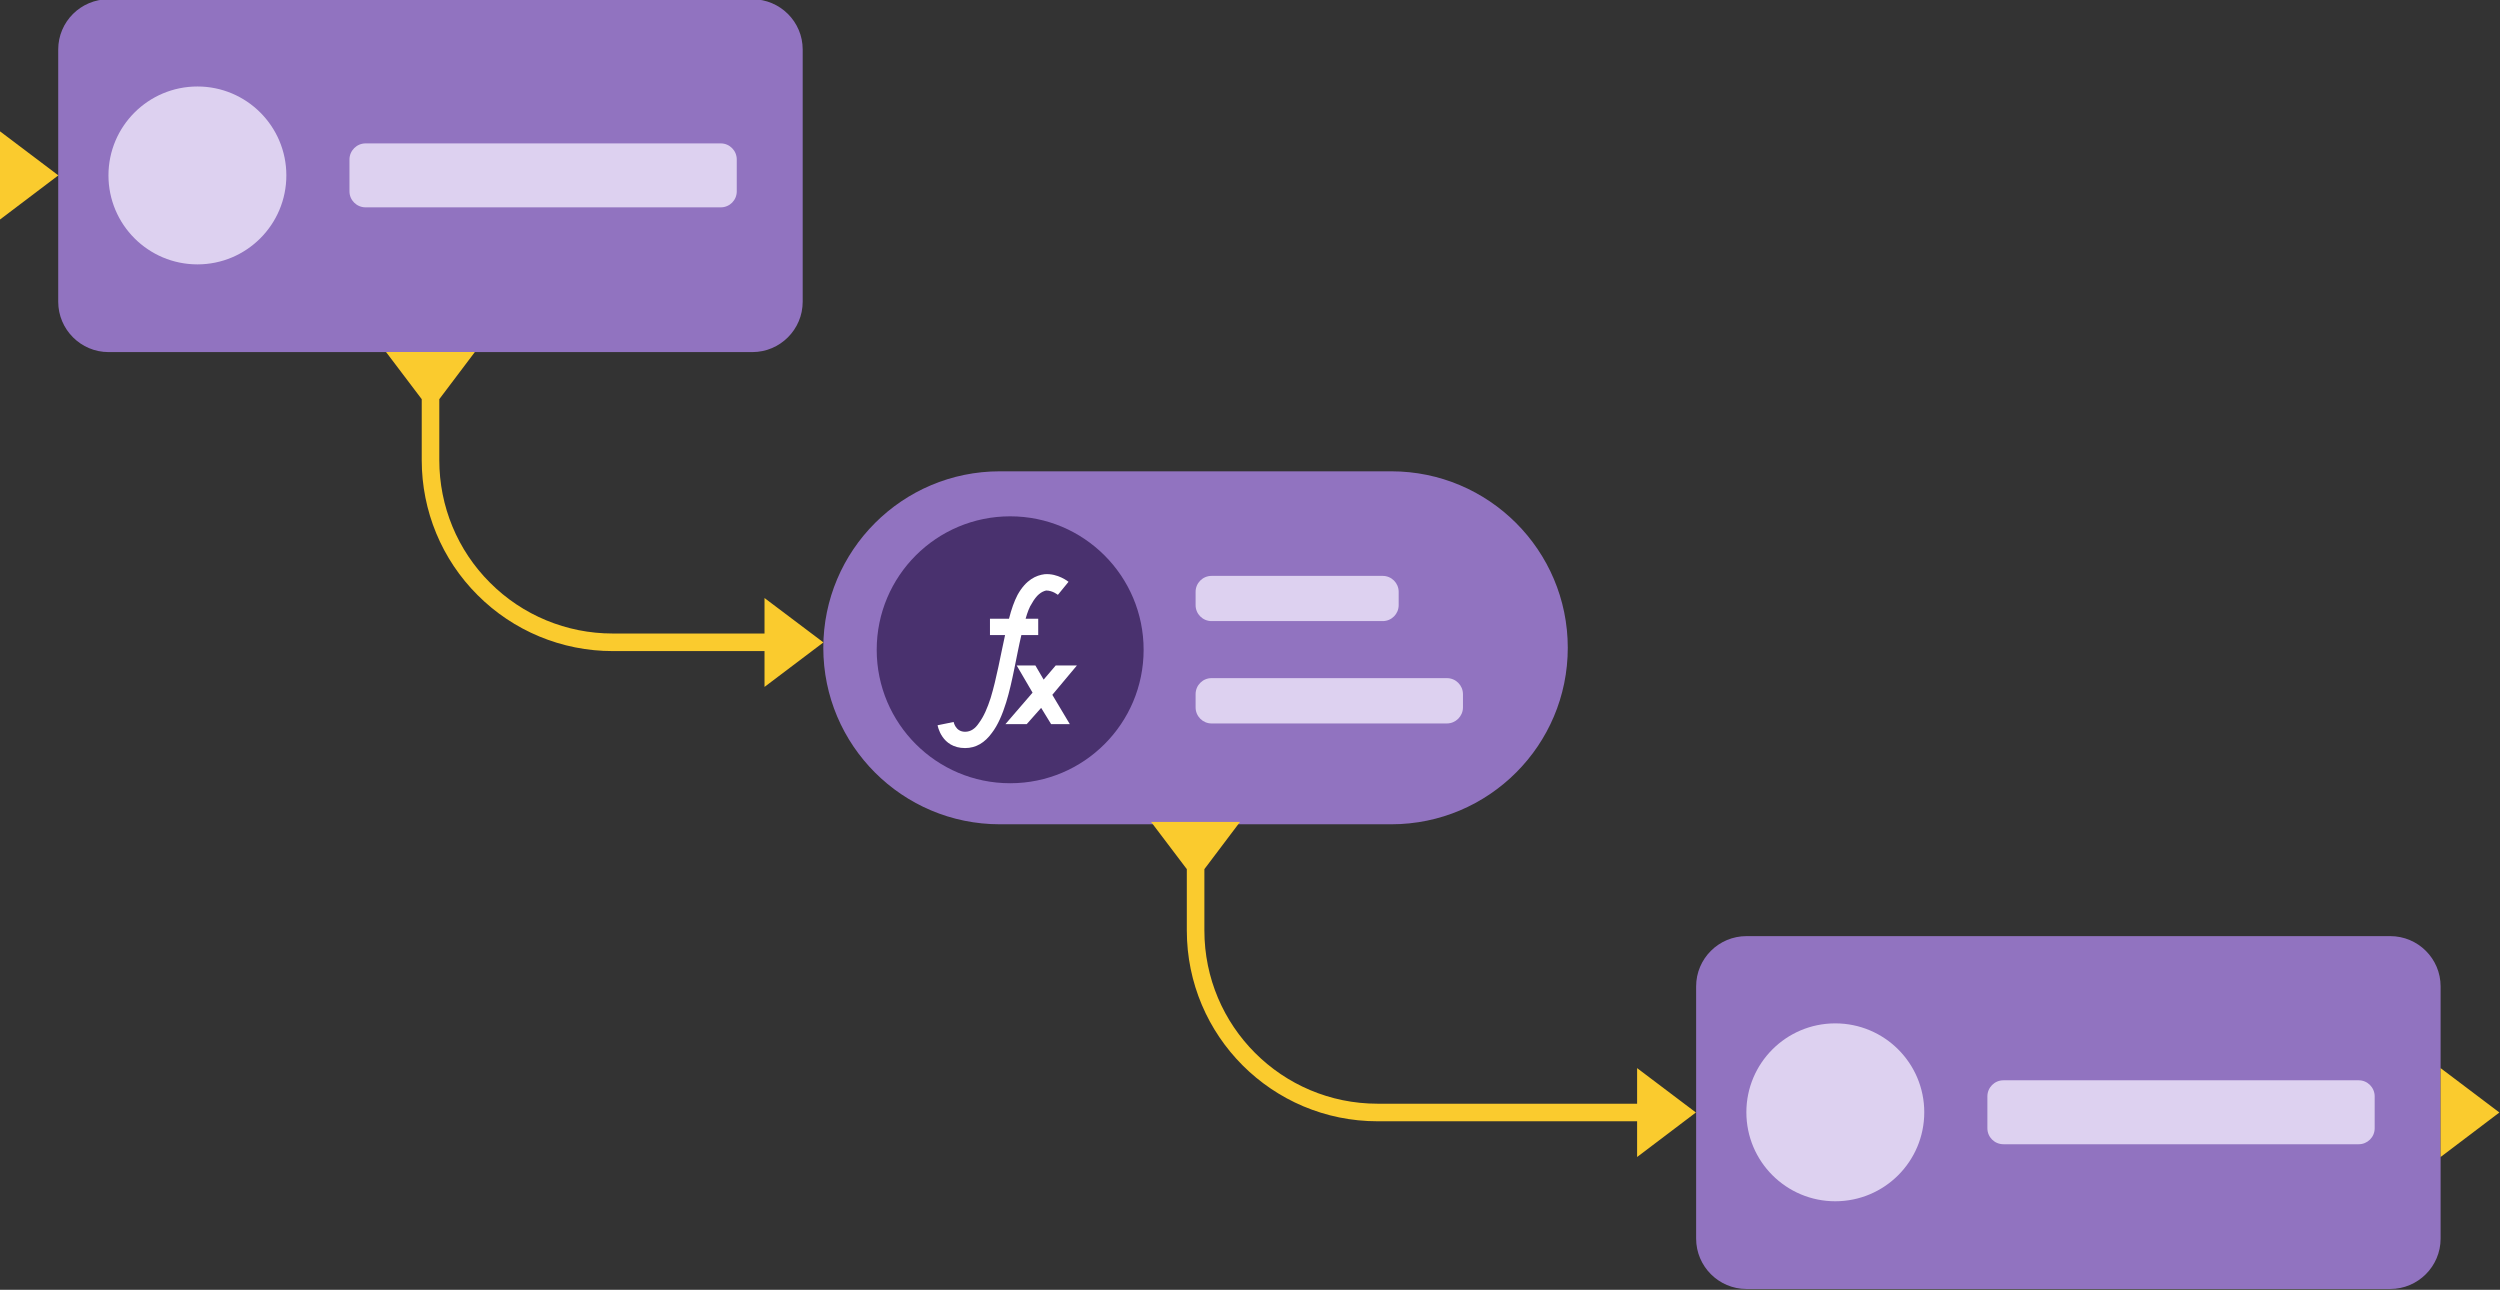 <?xml version="1.0" encoding="UTF-8" standalone="no"?>
<!DOCTYPE svg PUBLIC "-//W3C//DTD SVG 1.1//EN" "http://www.w3.org/Graphics/SVG/1.1/DTD/svg11.dtd">
<svg width="100%" height="100%" viewBox="0 0 1163 600" version="1.1" xmlns="http://www.w3.org/2000/svg" xmlns:xlink="http://www.w3.org/1999/xlink" xml:space="preserve" xmlns:serif="http://www.serif.com/" style="fill-rule:evenodd;clip-rule:evenodd;stroke-linejoin:round;stroke-miterlimit:2;">
    <rect x="0" y="0" width="1163" height="600" fill="#333333" stroke="none"/>
    <g transform="matrix(1,0,0,1,-5187.8,-8422.38)">
        <g>
            <g transform="matrix(5.448,0,0,5.448,-23075.6,-37463.1)">
                <path d="M5332.68,8506.67C5332.68,8504.3 5334.61,8502.38 5336.98,8502.38L5391.95,8502.38C5394.32,8502.38 5396.25,8504.3 5396.25,8506.67L5396.25,8528.21C5396.25,8530.58 5394.32,8532.51 5391.95,8532.51L5336.98,8532.51C5334.61,8532.51 5332.68,8530.58 5332.68,8528.21L5332.68,8506.67ZM5258.15,8477.76C5258.15,8469.44 5264.9,8462.69 5273.22,8462.69L5306.65,8462.69C5314.97,8462.69 5321.72,8469.44 5321.72,8477.76C5321.72,8486.08 5314.97,8492.83 5306.65,8492.83L5273.22,8492.83C5264.9,8492.83 5258.15,8486.08 5258.15,8477.76ZM5192.82,8426.67C5192.82,8424.3 5194.75,8422.38 5197.12,8422.38L5252.09,8422.38C5254.46,8422.38 5256.39,8424.3 5256.39,8426.67L5256.39,8448.21C5256.39,8450.58 5254.46,8452.51 5252.09,8452.51L5197.12,8452.51C5194.75,8452.51 5192.82,8450.58 5192.82,8448.21L5192.82,8426.67Z" style="fill:rgb(145,115,192);fill-rule:nonzero;"/>
            </g>
            <g transform="matrix(2.366,-1.34083e-16,1.34083e-16,2.366,-2801.29,5703.04)">
                <circle cx="3575.24" cy="1277.1" r="26.24" style="fill:rgb(73,49,110);fill-rule:nonzero;"/>
            </g>
            <g transform="matrix(5.055,0,0,5.055,-28190.9,-53477.9)">
                <path d="M6695.96,12302.3L6694.21,12302.3L6694.21,12303.8L6695.6,12303.8C6695.18,12305.7 6694.82,12307.8 6694.27,12309.6C6693.98,12310.5 6693.64,12311.3 6693.19,12311.9C6692.86,12312.4 6692.45,12312.7 6691.92,12312.7C6691.03,12312.7 6690.87,12311.8 6690.87,12311.8L6689.39,12312.1C6689.39,12312.1 6689.73,12314.2 6691.92,12314.2C6692.93,12314.2 6693.74,12313.7 6694.39,12312.8C6694.93,12312.1 6695.36,12311.1 6695.7,12310C6696.29,12308.1 6696.65,12305.7 6697.1,12303.8L6698.65,12303.8L6698.65,12302.3L6697.49,12302.3C6697.66,12301.7 6697.85,12301.2 6698.06,12300.9C6698.5,12300.1 6698.95,12299.8 6699.38,12299.7C6699.98,12299.7 6700.46,12300.1 6700.46,12300.1L6701.44,12298.9C6701.44,12298.9 6700.46,12298.1 6699.24,12298.2C6698.46,12298.3 6697.53,12298.7 6696.75,12300.1C6696.44,12300.7 6696.19,12301.4 6695.96,12302.3ZM6699.15,12307.9L6698.39,12306.6L6696.67,12306.6L6698.13,12309.1L6695.63,12312L6697.59,12312L6698.92,12310.5L6699.84,12312L6701.56,12312L6699.95,12309.3L6702.21,12306.6L6700.26,12306.6L6699.15,12307.9Z" style="fill:white;fill-rule:nonzero;"/>
            </g>
            <g transform="matrix(5.448,0,0,5.448,-23075.6,-37463.1)">
                <path d="M5401.27,8517.44L5396.25,8521.24L5396.25,8513.65L5401.27,8517.44ZM5290.69,8496.66L5290.69,8501.9C5290.69,8510.07 5297.31,8516.69 5305.48,8516.69L5327.64,8516.69L5327.64,8513.65L5332.66,8517.44L5327.64,8521.24L5327.64,8518.19L5305.48,8518.19C5296.48,8518.19 5289.19,8510.9 5289.19,8501.9L5289.19,8496.66L5286.14,8492.63L5293.73,8492.63L5290.69,8496.66ZM5225.36,8456.53L5225.36,8461.74C5225.36,8465.67 5226.91,8469.43 5229.69,8472.2C5232.46,8474.98 5236.23,8476.54 5240.15,8476.54L5253.13,8476.54L5253.13,8473.51L5258.16,8477.3L5253.13,8481.1L5253.13,8478.04L5240.15,8478.04C5235.83,8478.04 5231.68,8476.32 5228.63,8473.26C5225.57,8470.21 5223.86,8466.07 5223.86,8461.74L5223.86,8456.53L5220.81,8452.5L5228.4,8452.5L5225.36,8456.53ZM5192.83,8437.42L5187.81,8441.22L5187.81,8433.63L5192.83,8437.42Z" style="fill:rgb(250,203,46);fill-rule:nonzero;"/>
            </g>
            <g transform="matrix(5.448,0,0,5.448,-23075.6,-37463.1)">
                <path d="M5344.56,8509.83C5348.76,8509.83 5352.16,8513.23 5352.16,8517.42C5352.16,8521.62 5348.76,8525.02 5344.56,8525.02C5340.37,8525.02 5336.97,8521.62 5336.97,8517.42C5336.97,8513.23 5340.37,8509.83 5344.56,8509.83ZM5390.62,8516.06C5390.62,8515.31 5390.01,8514.69 5389.26,8514.69L5358.92,8514.69C5358.16,8514.69 5357.55,8515.31 5357.55,8516.06L5357.55,8518.79C5357.55,8519.54 5358.16,8520.15 5358.92,8520.15L5389.26,8520.15C5390.01,8520.15 5390.62,8519.54 5390.62,8518.79L5390.62,8516.06ZM5312.77,8481.72C5312.77,8480.96 5312.15,8480.35 5311.4,8480.35L5291.3,8480.35C5290.55,8480.35 5289.94,8480.96 5289.94,8481.72L5289.94,8482.85C5289.94,8483.6 5290.55,8484.22 5291.3,8484.22L5311.4,8484.22C5312.15,8484.22 5312.77,8483.6 5312.77,8482.85L5312.77,8481.72ZM5307.28,8472.98C5307.28,8472.23 5306.67,8471.62 5305.92,8471.62L5291.3,8471.62C5290.55,8471.62 5289.94,8472.23 5289.94,8472.98L5289.94,8474.12C5289.94,8474.87 5290.55,8475.48 5291.3,8475.48L5305.92,8475.48C5306.67,8475.48 5307.28,8474.87 5307.28,8474.12L5307.28,8472.98ZM5204.71,8429.83C5208.9,8429.83 5212.3,8433.23 5212.3,8437.42C5212.3,8441.62 5208.9,8445.02 5204.71,8445.02C5200.51,8445.02 5197.11,8441.62 5197.11,8437.42C5197.11,8433.23 5200.51,8429.83 5204.71,8429.83ZM5250.76,8436.06C5250.76,8435.31 5250.15,8434.69 5249.4,8434.69L5219.06,8434.69C5218.31,8434.69 5217.69,8435.31 5217.69,8436.06L5217.69,8438.79C5217.69,8439.54 5218.31,8440.15 5219.06,8440.15L5249.4,8440.15C5250.15,8440.15 5250.76,8439.54 5250.76,8438.79L5250.76,8436.06Z" style="fill:rgb(221,209,240);fill-rule:nonzero;"/>
            </g>
        </g>
    </g>
</svg>
